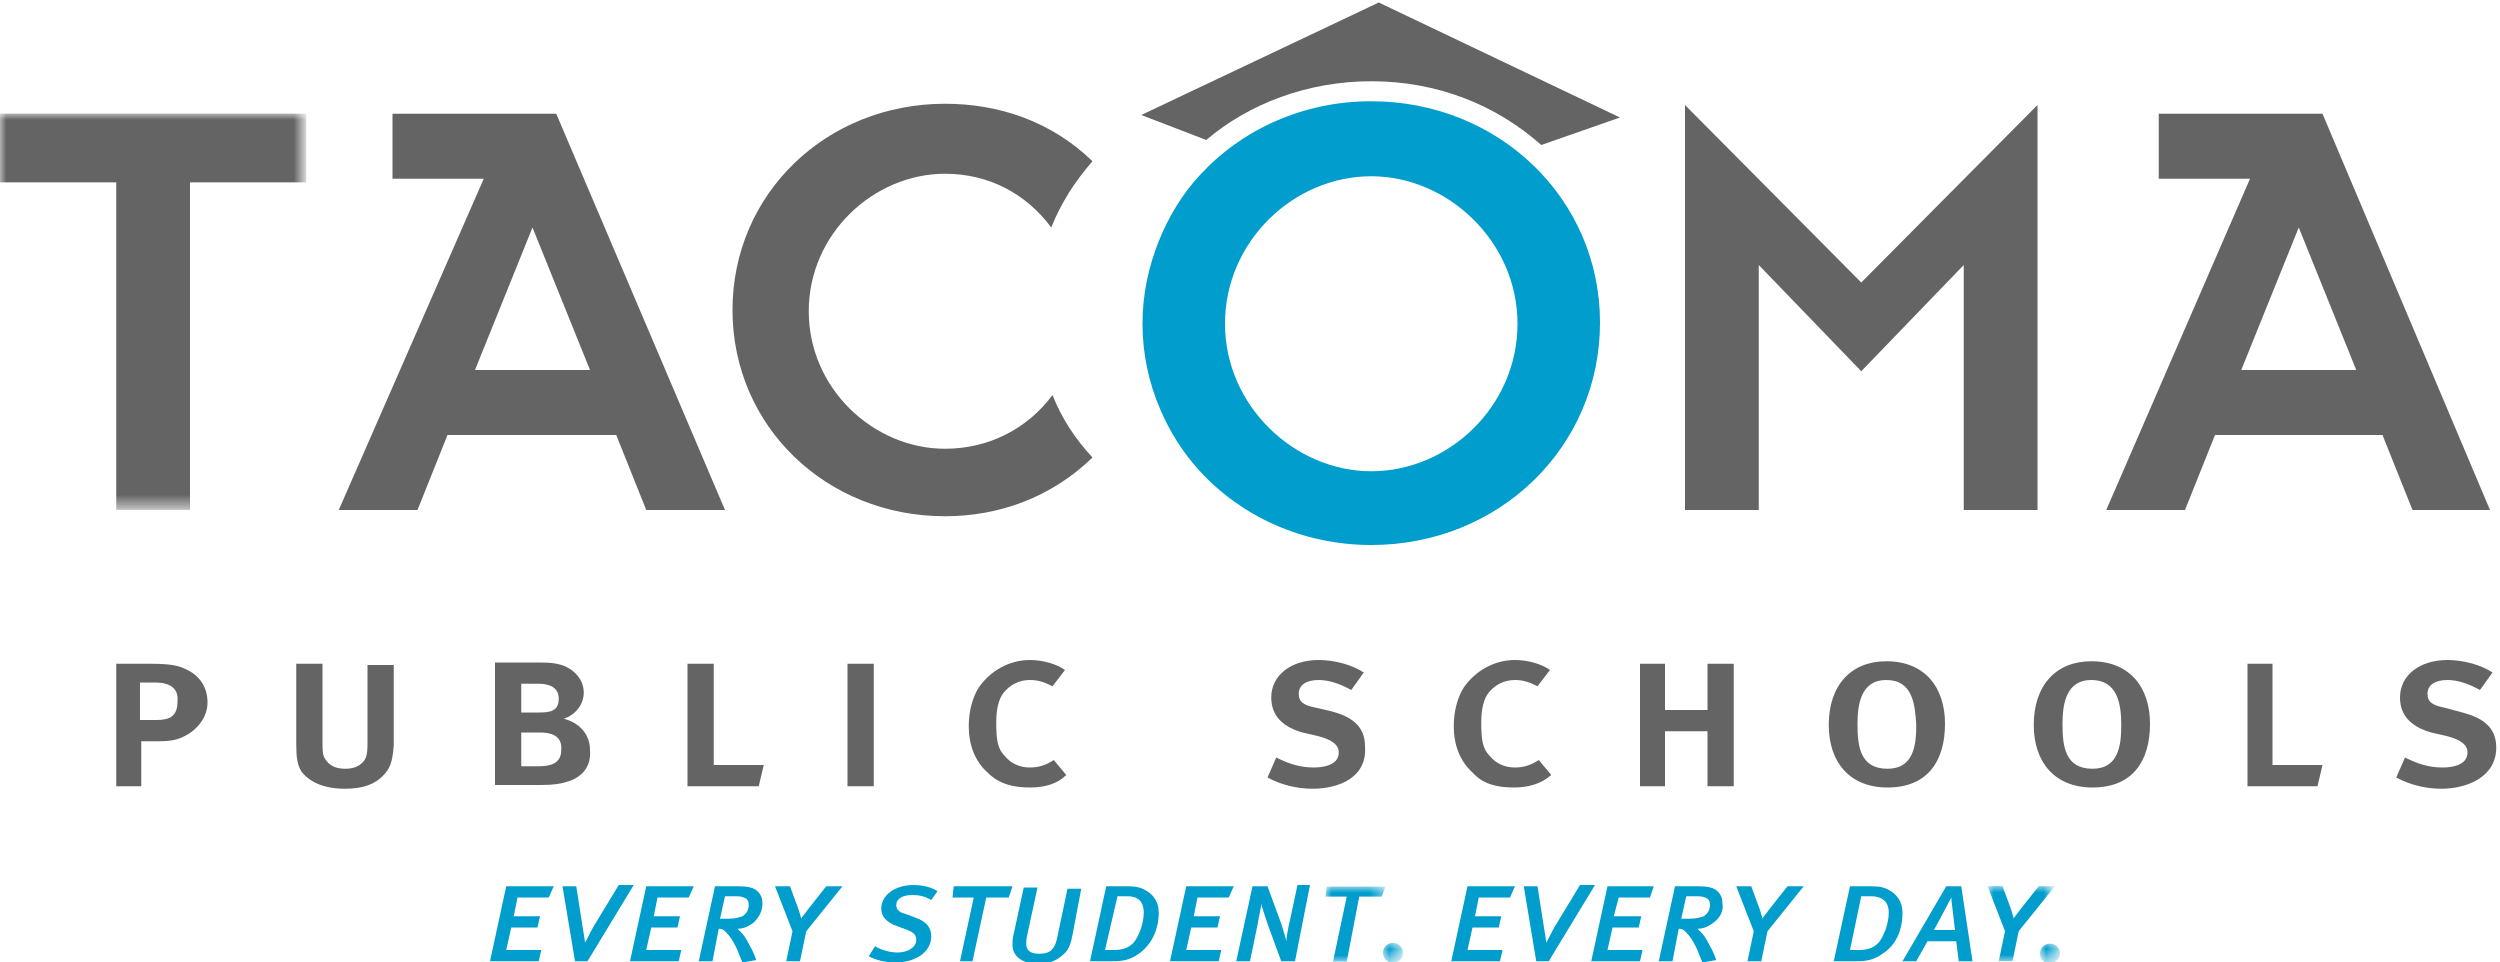 <?xml version="1.0" encoding="utf-8"?>
<!-- Generator: Adobe Illustrator 24.0.0, SVG Export Plug-In . SVG Version: 6.00 Build 0)  -->
<svg version="1.1" id="Layer_1" xmlns="http://www.w3.org/2000/svg" xmlns:xlink="http://www.w3.org/1999/xlink" x="0px" y="0px"
	 viewBox="0 0 200 77" style="enable-background:new 0 0 200 77;" xml:space="preserve">
<style type="text/css">
	.st0{fill-rule:evenodd;clip-rule:evenodd;fill:#636463;}
	.st1{fill-rule:evenodd;clip-rule:evenodd;fill:#009DCD;}
	.st2{filter:url(#Adobe_OpacityMaskFilter);}
	.st3{fill-rule:evenodd;clip-rule:evenodd;fill:#FFFFFF;}
	.st4{mask:url(#mask-2_1_);fill-rule:evenodd;clip-rule:evenodd;fill:#009DCD;}
	.st5{filter:url(#Adobe_OpacityMaskFilter_1_);}
	.st6{mask:url(#mask-2_2_);fill-rule:evenodd;clip-rule:evenodd;fill:#009DCD;}
	.st7{filter:url(#Adobe_OpacityMaskFilter_2_);}
	.st8{mask:url(#mask-4_1_);fill-rule:evenodd;clip-rule:evenodd;fill:#009DCD;}
	.st9{filter:url(#Adobe_OpacityMaskFilter_3_);}
	.st10{mask:url(#mask-4_2_);fill-rule:evenodd;clip-rule:evenodd;fill:#009DCD;}
	.st11{filter:url(#Adobe_OpacityMaskFilter_4_);}
	.st12{mask:url(#mask-4_3_);fill-rule:evenodd;clip-rule:evenodd;fill:#636463;}
</style>
<title>TPS_Logo_Final</title>
<desc>Created with Sketch.</desc>
<g id="Symbols">
	<g id="Logo_x2F_Grey" transform="translate(0, -1)">
		<g id="TPS_Logo_Final" transform="translate(0, 1)">
			<path id="Fill-1" class="st0" d="M109.7,6.5c5.3,0,10,1.9,13.6,5.1l6.3-2.2l-19.3-9.2l-19,9l5.2,2C99.9,8.3,104.6,6.5,109.7,6.5"
				/>
			<path id="Fill-3" class="st1" d="M109.7,37.7c-6.1,0-11.7-5.2-11.7-11.8c0-6.6,5.5-11.8,11.7-11.8c6.1,0,11.7,5.2,11.7,11.8
				C121.4,32.5,115.9,37.7,109.7,37.7z M109.7,8.1c-5.5,0-10.4,2.3-13.7,5.9c-1.4,1.5-2.5,3.3-3.3,5.3c-0.8,2-1.3,4.2-1.3,6.6
				c0,2.4,0.5,4.7,1.4,6.8c0.8,1.9,1.9,3.6,3.2,5c3.3,3.6,8.2,5.9,13.7,5.9c10.2,0,18.3-7.8,18.3-17.8C128,15.9,119.9,8.1,109.7,8.1
				L109.7,8.1z"/>
			<polyline id="Fill-4" class="st1" points="43.9,71.8 41.4,71.8 41.1,73.3 43.2,73.3 43,74.2 40.9,74.2 40.5,76 43.3,76 
				43.1,76.9 39.2,76.9 40.5,70.9 44.3,70.9 43.9,71.8 			"/>
			<path id="Fill-5" class="st1" d="M47,76.9h-1l-1-6h1.1l0.5,3.2c0.1,0.6,0.2,1.2,0.2,1.3c0.1-0.1,0.4-0.8,0.7-1.3l2-3.3h1.2
				L47,76.9"/>
			<polyline id="Fill-6" class="st1" points="55.1,71.8 52.6,71.8 52.3,73.3 54.4,73.3 54.2,74.2 52.1,74.2 51.7,76 54.5,76 
				54.3,76.9 50.4,76.9 51.7,70.9 55.5,70.9 55.1,71.8 			"/>
			<path id="Fill-7" class="st1" d="M58,71.7l-0.4,1.8h0.6c0.6,0,0.9-0.1,1.2-0.2c0.3-0.2,0.5-0.5,0.5-0.9c0-0.3-0.1-0.5-0.4-0.6
				c-0.2-0.1-0.5-0.1-0.8-0.1H58z M60.3,73.8c-0.4,0.3-0.8,0.5-1.3,0.5c0.1,0.1,0.2,0.2,0.3,0.3c0.2,0.2,0.4,0.5,0.6,0.9
				c0.3,0.5,0.5,1,0.6,1.3L59.4,77c-0.2-0.4-0.3-0.8-0.5-1.2c-0.3-0.6-0.5-0.9-0.8-1.2c-0.2-0.2-0.3-0.3-0.6-0.3l-0.5,2.6h-1.1
				l1.3-6h1.8c0.8,0,1.3,0.1,1.6,0.4c0.3,0.3,0.4,0.6,0.4,1C61,72.9,60.7,73.4,60.3,73.8L60.3,73.8z"/>
			<path id="Fill-8" class="st1" d="M64.5,74.5L64,76.9h-1.1l0.5-2.4L62,70.9h1.2l0.7,1.9c0.1,0.3,0.2,0.7,0.2,0.7
				c0-0.1,0.3-0.4,0.5-0.7l1.5-1.9h1.3L64.5,74.5"/>
			<path id="Fill-9" class="st1" d="M74.5,72c-0.5-0.3-1-0.4-1.5-0.4c-0.8,0-1.3,0.3-1.3,0.8c0,0.3,0.2,0.6,0.7,0.7l0.8,0.3
				c0.9,0.3,1.3,0.8,1.3,1.5c0,1.3-1.3,2.1-2.9,2.1c-0.7,0-1.6-0.2-2.1-0.5l0.5-0.8c0.5,0.3,1.2,0.5,1.8,0.5c0.8,0,1.5-0.4,1.5-1
				c0-0.4-0.2-0.6-0.7-0.8l-0.8-0.3c-0.9-0.3-1.3-0.8-1.3-1.4c0-1.1,1.1-1.9,2.6-1.9c0.7,0,1.5,0.2,1.9,0.5L74.5,72"/>
			<polyline id="Fill-10" class="st1" points="80.7,71.8 78.9,71.8 77.8,76.9 76.8,76.9 77.9,71.8 76.2,71.8 76.3,70.9 81,70.9 
				80.7,71.8 			"/>
			<path id="Fill-11" class="st1" d="M85.8,74.8c-0.2,1-0.4,1.3-0.9,1.7c-0.5,0.4-1,0.6-1.9,0.6c-1.2,0-2-0.6-2-1.5
				c0-0.2,0-0.6,0.1-0.9l0.8-3.7h1.1l-0.8,3.7c-0.1,0.4-0.1,0.6-0.1,0.8c0,0.5,0.3,0.8,1,0.8c0.5,0,0.9-0.1,1.1-0.4
				c0.2-0.2,0.3-0.5,0.4-1l0.8-3.8h1.1L85.8,74.8"/>
			<path id="Fill-12" class="st1" d="M90.2,71.7h-0.8L88.4,76h0.7c0.8,0,1.2-0.2,1.6-0.6c0.4-0.5,0.8-1.5,0.8-2.4
				C91.5,72,90.9,71.7,90.2,71.7z M91.1,76.3c-0.7,0.5-1.3,0.6-2.1,0.6h-1.8l1.3-6h1.3c0.8,0,1.3,0,1.8,0.3c0.6,0.3,1.1,0.9,1.1,1.8
				C92.7,74.4,92.1,75.6,91.1,76.3L91.1,76.3z"/>
			<polyline id="Fill-13" class="st1" points="98.3,71.8 95.8,71.8 95.5,73.3 97.6,73.3 97.4,74.2 95.3,74.2 94.9,76 97.7,76 
				97.5,76.9 93.6,76.9 94.9,70.9 98.7,70.9 98.3,71.8 			"/>
			<path id="Fill-14" class="st1" d="M103.6,76.9h-1.1l-1.1-3c-0.2-0.6-0.5-1.5-0.5-1.6c0,0.3-0.2,1-0.3,1.7l-0.6,2.9h-1.1l1.3-6
				h1.2l1.1,3c0.2,0.6,0.4,1.3,0.4,1.4c0-0.1,0.1-0.9,0.3-1.7l0.6-2.8h1L103.6,76.9"/>
			<g id="Group-18" transform="translate(105.939, 70.626)">
				<g id="Clip-16">
				</g>
				<defs>
					<filter id="Adobe_OpacityMaskFilter" filterUnits="userSpaceOnUse" x="0.1" y="0.3" width="4.8" height="6">
						<feColorMatrix  type="matrix" values="1 0 0 0 0  0 1 0 0 0  0 0 1 0 0  0 0 0 1 0"/>
					</filter>
				</defs>
				<mask maskUnits="userSpaceOnUse" x="0.1" y="0.3" width="4.8" height="6" id="mask-2_1_">
					<g class="st2">
						<polygon id="path-1_1_" class="st3" points="0.1,0.3 6.3,0.3 6.3,6.4 0.1,6.4 						"/>
					</g>
				</mask>
				<polyline id="Fill-15" class="st4" points="4.6,1.1 2.8,1.1 1.8,6.3 0.7,6.3 1.8,1.1 0.1,1.1 0.2,0.3 4.9,0.3 4.6,1.1 				"/>
				<defs>
					<filter id="Adobe_OpacityMaskFilter_1_" filterUnits="userSpaceOnUse" x="4.7" y="4.8" width="1.7" height="1.7">
						<feColorMatrix  type="matrix" values="1 0 0 0 0  0 1 0 0 0  0 0 1 0 0  0 0 0 1 0"/>
					</filter>
				</defs>
				<mask maskUnits="userSpaceOnUse" x="4.7" y="4.8" width="1.7" height="1.7" id="mask-2_2_">
					<g class="st5">
						<polygon id="path-1_2_" class="st3" points="0.1,0.3 6.3,0.3 6.3,6.4 0.1,6.4 						"/>
					</g>
				</mask>
				<path id="Fill-17" class="st6" d="M5.5,6.4C5,6.4,4.7,6,4.7,5.6c0-0.5,0.4-0.8,0.8-0.8c0.5,0,0.8,0.4,0.8,0.8
					C6.3,6,6,6.4,5.5,6.4"/>
			</g>
			<polyline id="Fill-19" class="st1" points="120.8,71.8 118.3,71.8 118,73.3 120.1,73.3 119.9,74.2 117.8,74.2 117.4,76 120.2,76 
				120,76.9 116.1,76.9 117.4,70.9 121.2,70.9 120.8,71.8 			"/>
			<path id="Fill-20" class="st1" d="M123.9,76.9h-1l-1-6h1.1l0.5,3.2c0.1,0.6,0.2,1.2,0.2,1.3c0.1-0.1,0.4-0.8,0.7-1.3l2-3.3h1.2
				L123.9,76.9"/>
			<polyline id="Fill-21" class="st1" points="132,71.8 129.5,71.8 129.1,73.3 131.3,73.3 131.1,74.2 129,74.2 128.6,76 131.4,76 
				131.2,76.9 127.3,76.9 128.6,70.9 132.3,70.9 132,71.8 			"/>
			<path id="Fill-22" class="st1" d="M134.9,71.7l-0.4,1.8h0.6c0.6,0,0.9-0.1,1.2-0.2c0.3-0.2,0.5-0.5,0.5-0.9
				c0-0.3-0.1-0.5-0.4-0.6c-0.2-0.1-0.5-0.1-0.8-0.1H134.9z M137.1,73.8c-0.4,0.3-0.8,0.5-1.3,0.5c0.1,0.1,0.2,0.2,0.3,0.3
				c0.2,0.2,0.4,0.5,0.6,0.9c0.3,0.5,0.5,1,0.6,1.3l-1.1,0.2c-0.2-0.4-0.3-0.8-0.5-1.2c-0.3-0.6-0.5-0.9-0.8-1.2
				c-0.2-0.2-0.3-0.3-0.6-0.3l-0.5,2.6h-1.1l1.3-6h1.8c0.8,0,1.3,0.1,1.6,0.4c0.3,0.3,0.4,0.6,0.4,1
				C137.9,72.9,137.6,73.4,137.1,73.8L137.1,73.8z"/>
			<path id="Fill-23" class="st1" d="M141.4,74.5l-0.5,2.4h-1.1l0.5-2.4l-1.4-3.6h1.2l0.7,1.9c0.1,0.3,0.2,0.7,0.2,0.7
				c0-0.1,0.3-0.4,0.5-0.7l1.5-1.9h1.3L141.4,74.5"/>
			<path id="Fill-24" class="st1" d="M149.7,71.7h-0.8L148,76h0.7c0.8,0,1.2-0.2,1.6-0.6c0.4-0.5,0.8-1.5,0.8-2.4
				C151.1,72,150.4,71.7,149.7,71.7z M150.6,76.3c-0.7,0.5-1.3,0.6-2.1,0.6h-1.8l1.3-6h1.3c0.8,0,1.3,0,1.8,0.3
				c0.6,0.3,1.1,0.9,1.1,1.8C152.2,74.4,151.7,75.6,150.6,76.3L150.6,76.3z"/>
			<path id="Fill-25" class="st1" d="M156.1,71.8c-0.1,0.2-1.3,2.5-1.4,2.6h1.7C156.4,74.3,156.1,72,156.1,71.8z M156.7,76.9
				l-0.2-1.6h-2.3l-0.9,1.6h-1.1l3.5-6h1.2l0.9,6H156.7L156.7,76.9z"/>
			<g id="Group-30" transform="translate(0, 8.989)">
				<g id="Clip-27">
				</g>
				<defs>
					<filter id="Adobe_OpacityMaskFilter_2_" filterUnits="userSpaceOnUse" x="159" y="61.9" width="5.4" height="6">
						<feColorMatrix  type="matrix" values="1 0 0 0 0  0 1 0 0 0  0 0 1 0 0  0 0 0 1 0"/>
					</filter>
				</defs>
				<mask maskUnits="userSpaceOnUse" x="159" y="61.9" width="5.4" height="6" id="mask-4_1_">
					<g class="st7">
						<polygon id="path-3_1_" class="st3" points="0,0.1 164.8,0.1 164.8,68 0,68 						"/>
					</g>
				</mask>
				<path id="Fill-26" class="st8" d="M161.5,65.5l-0.5,2.4h-1.1l0.5-2.4l-1.4-3.6h1.2l0.7,1.9c0.1,0.3,0.2,0.7,0.2,0.7
					c0-0.1,0.3-0.4,0.5-0.7l1.5-1.9h1.3L161.5,65.5"/>
				<defs>
					<filter id="Adobe_OpacityMaskFilter_3_" filterUnits="userSpaceOnUse" x="163.2" y="66.4" width="1.7" height="1.7">
						<feColorMatrix  type="matrix" values="1 0 0 0 0  0 1 0 0 0  0 0 1 0 0  0 0 0 1 0"/>
					</filter>
				</defs>
				<mask maskUnits="userSpaceOnUse" x="163.2" y="66.4" width="1.7" height="1.7" id="mask-4_2_">
					<g class="st9">
						<polygon id="path-3_2_" class="st3" points="0,0.1 164.8,0.1 164.8,68 0,68 						"/>
					</g>
				</mask>
				<path id="Fill-28" class="st10" d="M164,68.1c-0.5,0-0.8-0.4-0.8-0.8c0-0.5,0.4-0.8,0.8-0.8c0.5,0,0.8,0.4,0.8,0.8
					C164.8,67.7,164.4,68.1,164,68.1"/>
				<defs>
					<filter id="Adobe_OpacityMaskFilter_4_" filterUnits="userSpaceOnUse" x="0" y="0.1" width="24.5" height="31.7">
						<feColorMatrix  type="matrix" values="1 0 0 0 0  0 1 0 0 0  0 0 1 0 0  0 0 0 1 0"/>
					</filter>
				</defs>
				<mask maskUnits="userSpaceOnUse" x="0" y="0.1" width="24.5" height="31.7" id="mask-4_3_">
					<g class="st11">
						<polygon id="path-3_3_" class="st3" points="0,0.1 164.8,0.1 164.8,68 0,68 						"/>
					</g>
				</mask>
				<polyline id="Fill-29" class="st12" points="9.3,5.6 0,5.6 0,0.1 24.5,0.1 24.5,5.6 15.2,5.6 15.2,31.8 9.3,31.8 9.3,5.6 				
					"/>
			</g>
			<path id="Fill-31" class="st0" d="M47.2,29.6l-4.6-11.4l-4.6,11.4H47.2z M38.7,14.3h-7.3V9.1h13.1L58,40.8h-6.3l-2.4-6H35.8
				l-2.4,6h-6.3L38.7,14.3L38.7,14.3z"/>
			<polyline id="Fill-32" class="st0" points="134.8,8.4 148.9,22.6 163,8.4 163,40.8 157.1,40.8 157.1,21.2 148.9,29.7 140.7,21.2 
				140.7,40.8 134.8,40.8 134.8,8.4 			"/>
			<path id="Fill-33" class="st0" d="M188.5,29.6l-4.6-11.4l-4.6,11.4H188.5z M180,14.3h-7.3V9.1h13.1l13.4,31.7H193l-2.4-6h-13.4
				l-2.4,6h-6.3L180,14.3L180,14.3z"/>
			<path id="Fill-34" class="st0" d="M75.6,35.9c-5.7,0-10.9-4.8-10.9-11c0-6.2,5.2-11,10.9-11c3.5,0,6.5,1.6,8.5,4.3
				c0.8-2,1.9-3.7,3.3-5.3c-3.3-3.2-7.5-4.6-11.8-4.6c-9.5,0-17,7.2-17,16.5c0,9.3,7.5,16.5,17,16.5c4.3,0,8.5-1.5,11.8-4.7
				c-1.4-1.5-2.5-3.2-3.2-5C82.2,34.3,79.1,35.9,75.6,35.9"/>
			<path id="Fill-35" class="st0" d="M12.4,54.6h-1.2v3h1.3c1.1,0,1.7-0.3,1.7-1.5C14.3,55,13.5,54.6,12.4,54.6z M15.1,58.7
				c-0.8,0.5-1.4,0.6-2.5,0.6h-1.3v3.6h-2v-9.8H12c1.9,0,2.4,0.2,3,0.5c1,0.5,1.6,1.4,1.6,2.6C16.6,57.3,15.9,58.2,15.1,58.7
				L15.1,58.7z"/>
			<path id="Fill-36" class="st0" d="M30.6,62.1c-0.6,0.6-1.5,1-3,1c-1.8,0-2.9-0.6-3.5-1.4c-0.3-0.5-0.4-1.1-0.4-2.1v-6.5h2.1v6.2
				c0,0.7,0,1.1,0.2,1.4c0.3,0.5,0.8,0.8,1.6,0.8c0.7,0,1.1-0.2,1.4-0.5c0.3-0.3,0.4-0.6,0.4-1.6v-6.2h2.1v6.4
				C31.4,61,31.2,61.5,30.6,62.1"/>
			<path id="Fill-37" class="st0" d="M43.2,58.6h-1.5v2.7h1.4c0.9,0,1.8-0.2,1.8-1.3C45,58.8,44,58.6,43.2,58.6z M43.1,54.7h-1.4V57
				h1.4c0.9,0,1.6-0.1,1.6-1.1C44.7,54.9,43.8,54.7,43.1,54.7z M45.5,62.5c-0.6,0.2-1.2,0.3-2.2,0.3h-3.7v-9.8h3.6
				c1,0,1.5,0.1,2,0.3c0.9,0.4,1.5,1.2,1.5,2.1c0,1-0.7,1.8-1.6,2.1c1.2,0.3,2.1,1.2,2.1,2.5C47.3,61.2,46.7,62.1,45.5,62.5
				L45.5,62.5z"/>
			<polyline id="Fill-38" class="st0" points="60.7,62.9 55,62.9 55,53.1 57.1,53.1 57.1,61.2 61.1,61.2 60.7,62.9 			"/>
			<polygon id="Fill-39" class="st0" points="67.8,62.9 69.9,62.9 69.9,53.1 67.8,53.1 			"/>
			<path id="Fill-40" class="st0" d="M82.4,63c-1.4,0-2.5-0.3-3.4-1.2c-1-0.9-1.5-2.2-1.5-3.7c0-1.2,0.3-2.3,0.8-3.1
				c0.9-1.3,2.4-2.2,4.1-2.2c1,0,2.1,0.3,2.8,0.8l-1,1.3c-0.6-0.3-1.1-0.5-1.8-0.5c-0.9,0-1.6,0.4-2.1,1c-0.4,0.5-0.6,1.3-0.6,2.4
				c0,1.4,0.1,2.1,0.7,2.7c0.5,0.6,1.2,0.9,2,0.9c0.7,0,1.3-0.2,1.9-0.6l1,1.2C84.6,62.7,83.6,63,82.4,63"/>
			<path id="Fill-41" class="st0" d="M105,63.1c-1.2,0-2.5-0.3-3.6-0.9l0.7-1.6c1,0.5,1.9,0.8,3,0.8c0.8,0,2-0.2,2-1.2
				c0-0.6-0.5-1-1.6-1.3l-1.3-0.3c-1.4-0.4-2.5-1.2-2.5-2.8c0-1.8,1.6-3,3.8-3c1.3,0,2.7,0.4,3.6,1l-1,1.4c-0.9-0.5-1.8-0.8-2.6-0.8
				c-1,0-1.6,0.4-1.6,1.1c0,0.6,0.3,0.9,1.3,1.1l1.3,0.3c1.5,0.4,2.7,1.1,2.7,2.8C109.4,62.2,107.1,63.1,105,63.1"/>
			<path id="Fill-42" class="st0" d="M121.1,63c-1.4,0-2.5-0.3-3.3-1.2c-1-0.9-1.5-2.2-1.5-3.7c0-1.2,0.3-2.3,0.8-3.1
				c0.9-1.3,2.4-2.2,4.1-2.2c1,0,2.1,0.3,2.8,0.8l-1,1.3c-0.6-0.3-1.1-0.5-1.8-0.5c-0.9,0-1.6,0.4-2.1,1c-0.4,0.5-0.6,1.3-0.6,2.4
				c0,1.4,0.1,2.1,0.7,2.7c0.5,0.6,1.2,0.9,2,0.9c0.7,0,1.3-0.2,1.9-0.6l1,1.2C123.3,62.7,122.3,63,121.1,63"/>
			<polyline id="Fill-43" class="st0" points="136.6,62.9 136.6,58.5 133.2,58.5 133.2,62.9 131.2,62.9 131.2,53.1 133.2,53.1 
				133.2,56.8 136.6,56.8 136.6,53.1 138.7,53.1 138.7,62.9 136.6,62.9 			"/>
			<path id="Fill-44" class="st0" d="M150.9,54.4c-2,0-2.3,1.9-2.3,3.5c0,1.8,0.2,3.6,2.4,3.6c2.1,0,2.3-1.9,2.3-3.5
				C153.2,56.3,153,54.4,150.9,54.4z M151,63c-3,0-4.7-2-4.7-5c0-3.2,1.8-5.1,4.6-5.1c3.1,0,4.7,2.1,4.7,5
				C155.6,60.9,154.2,63,151,63L151,63z"/>
			<path id="Fill-45" class="st0" d="M167.3,54.4c-2,0-2.3,1.9-2.3,3.5c0,1.8,0.2,3.6,2.4,3.6c2.1,0,2.3-1.9,2.3-3.5
				C169.7,56.3,169.4,54.4,167.3,54.4z M167.4,63c-3,0-4.7-2-4.7-5c0-3.2,1.8-5.1,4.6-5.1c3.1,0,4.7,2.1,4.7,5
				C172,60.9,170.6,63,167.4,63L167.4,63z"/>
			<polyline id="Fill-46" class="st0" points="185.4,62.9 179.8,62.9 179.8,53.1 181.8,53.1 181.8,61.2 185.8,61.2 185.4,62.9 			
				"/>
			<path id="Fill-47" class="st0" d="M195.3,63.1c-1.2,0-2.5-0.3-3.6-0.9l0.7-1.6c1,0.5,1.9,0.8,3,0.8c0.8,0,2-0.2,2-1.2
				c0-0.6-0.5-1-1.6-1.3l-1.3-0.3c-1.4-0.4-2.5-1.2-2.5-2.8c0-1.8,1.6-3,3.8-3c1.3,0,2.7,0.4,3.6,1l-1,1.4c-0.9-0.5-1.8-0.8-2.6-0.8
				c-1,0-1.6,0.4-1.6,1.1c0,0.6,0.3,0.9,1.3,1.1L197,57c1.5,0.4,2.7,1.1,2.7,2.8C199.7,62.2,197.3,63.1,195.3,63.1"/>
		</g>
	</g>
</g>
</svg>

